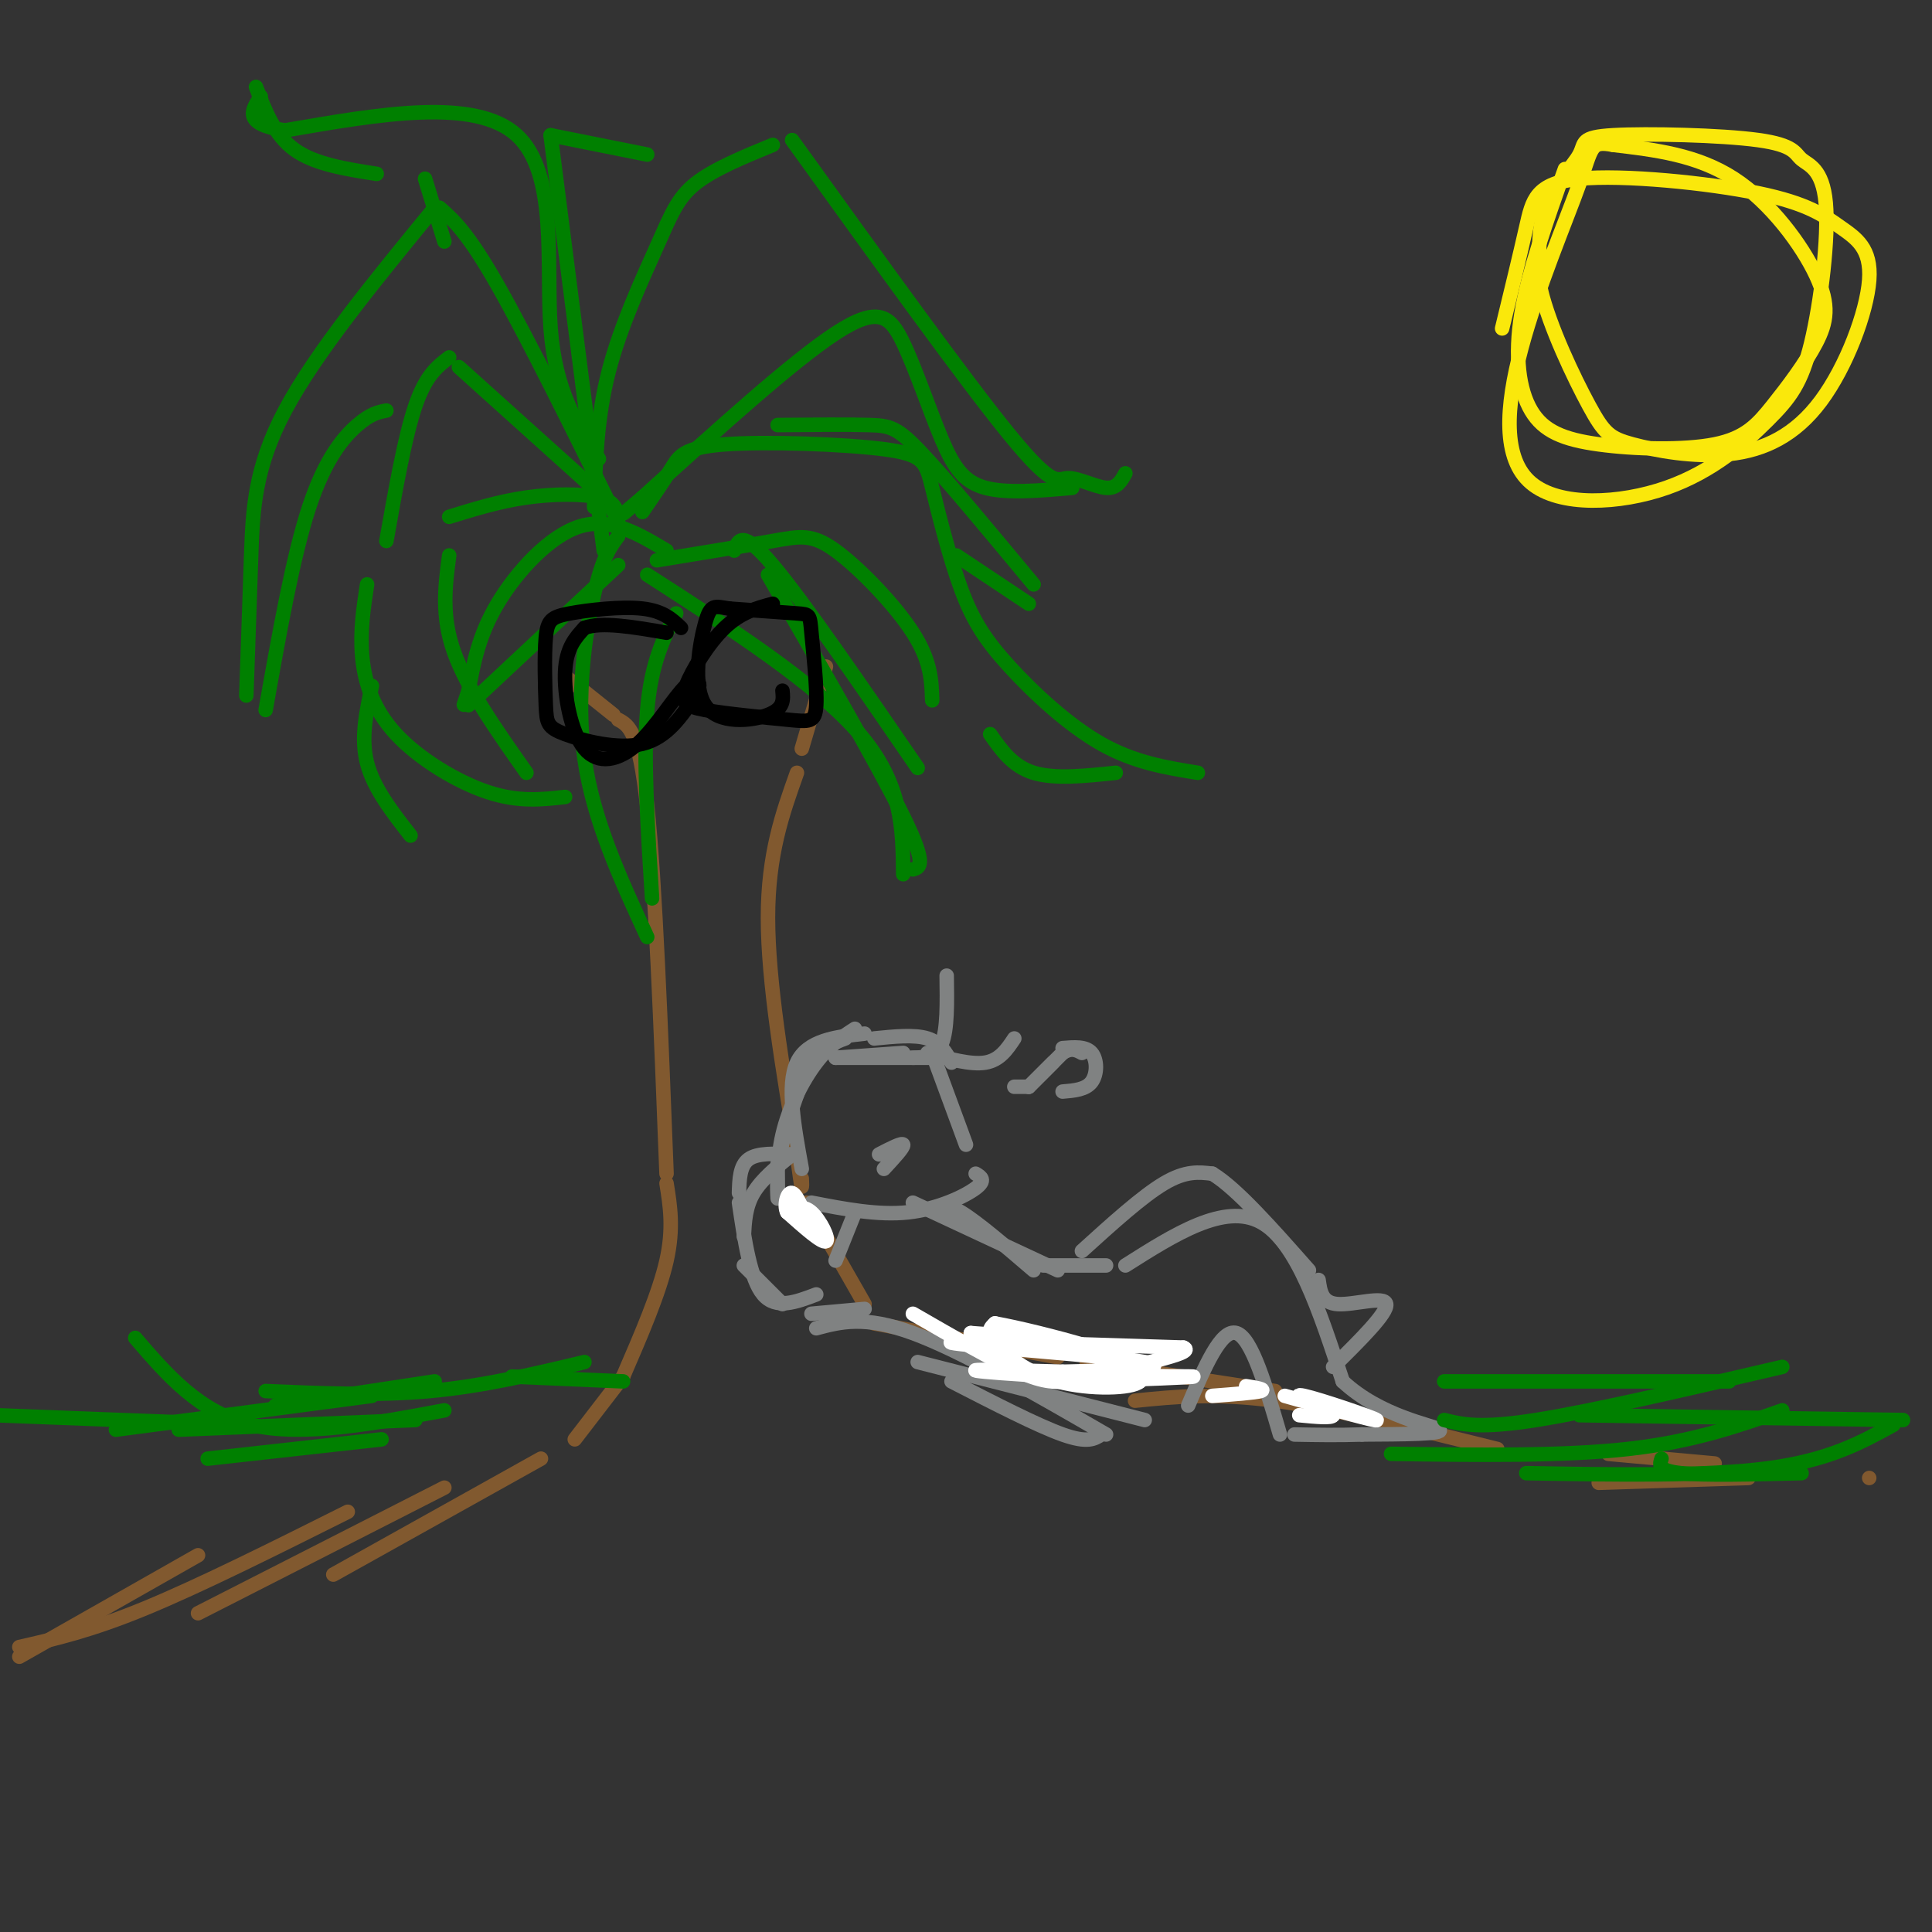 <svg viewBox='0 0 400 400' version='1.1' xmlns='http://www.w3.org/2000/svg' xmlns:xlink='http://www.w3.org/1999/xlink'><rect x="0" y="0" width="400" height="400" fill="#333333" stroke="none"/><g fill='none' stroke='rgb(129,89,47)' stroke-width='3' stroke-linecap='round' stroke-linejoin='round'><path d='M4,343c0.000,0.000 37.000,-21.000 37,-21'/><path d='M4,341c7.333,-1.667 14.667,-3.333 26,-8c11.333,-4.667 26.667,-12.333 42,-20'/><path d='M41,334c0.000,0.000 51.000,-26.000 51,-26'/><path d='M69,326c0.000,0.000 43.000,-24.000 43,-24'/><path d='M119,298c0.000,0.000 10.000,-13.000 10,-13'/><path d='M129,285c3.750,-8.667 7.500,-17.333 9,-24c1.500,-6.667 0.750,-11.333 0,-16'/><path d='M138,243c-1.167,-30.167 -2.333,-60.333 -4,-76c-1.667,-15.667 -3.833,-16.833 -6,-18'/><path d='M127,148c0.000,0.000 -10.000,-8.000 -10,-8'/><path d='M171,138c0.000,0.000 -5.000,17.000 -5,17'/><path d='M165,160c-3.000,8.417 -6.000,16.833 -6,30c0.000,13.167 3.000,31.083 6,49'/><path d='M165,239c1.167,9.000 1.083,7.000 1,5'/><path d='M167,249c0.000,0.000 12.000,21.000 12,21'/><path d='M181,274c0.000,0.000 38.000,7.000 38,7'/><path d='M225,282c0.000,0.000 39.000,6.000 39,6'/><path d='M235,290c8.250,-0.833 16.500,-1.667 29,0c12.500,1.667 29.250,5.833 46,10'/><path d='M333,301c0.000,0.000 22.000,2.000 22,2'/><path d='M331,307c0.000,0.000 31.000,-1.000 31,-1'/><path d='M387,306c0.000,0.000 0.000,0.000 0,0'/></g>
<g fill='none' stroke='rgb(0,128,0)' stroke-width='3' stroke-linecap='round' stroke-linejoin='round'><path d='M125,103c0.000,0.000 -30.000,-27.000 -30,-27'/><path d='M93,74c-2.417,1.833 -4.833,3.667 -7,10c-2.167,6.333 -4.083,17.167 -6,28'/><path d='M76,121c-0.744,4.881 -1.488,9.762 -1,15c0.488,5.238 2.208,10.833 7,16c4.792,5.167 12.655,9.905 19,12c6.345,2.095 11.173,1.548 16,1'/><path d='M109,160c-6.167,-8.750 -12.333,-17.500 -15,-25c-2.667,-7.500 -1.833,-13.750 -1,-20'/><path d='M93,107c5.178,-1.600 10.356,-3.200 16,-4c5.644,-0.800 11.756,-0.800 15,0c3.244,0.800 3.622,2.400 4,4'/><path d='M128,108c-9.417,-19.083 -18.833,-38.167 -25,-49c-6.167,-10.833 -9.083,-13.417 -12,-16'/><path d='M90,43c-12.333,15.044 -24.667,30.089 -31,42c-6.333,11.911 -6.667,20.689 -7,30c-0.333,9.311 -0.667,19.156 -1,29'/><path d='M55,147c2.822,-15.911 5.644,-31.822 9,-42c3.356,-10.178 7.244,-14.622 10,-17c2.756,-2.378 4.378,-2.689 6,-3'/><path d='M123,105c0.280,-9.232 0.560,-18.464 3,-28c2.440,-9.536 7.042,-19.375 10,-26c2.958,-6.625 4.274,-10.036 8,-13c3.726,-2.964 9.863,-5.482 16,-8'/><path d='M164,29c17.875,24.839 35.750,49.679 45,61c9.250,11.321 9.875,9.125 12,9c2.125,-0.125 5.750,1.821 8,2c2.250,0.179 3.125,-1.411 4,-3'/><path d='M222,101c-6.783,0.596 -13.566,1.193 -18,0c-4.434,-1.193 -6.518,-4.175 -9,-10c-2.482,-5.825 -5.360,-14.491 -8,-20c-2.640,-5.509 -5.040,-7.860 -14,-2c-8.960,5.860 -24.480,19.930 -40,34'/><path d='M133,103c-6.667,5.667 -3.333,2.833 0,0'/><path d='M133,106c2.220,-3.234 4.440,-6.467 6,-9c1.560,-2.533 2.462,-4.365 11,-5c8.538,-0.635 24.714,-0.074 33,1c8.286,1.074 8.682,2.661 10,8c1.318,5.339 3.560,14.431 6,21c2.440,6.569 5.080,10.615 10,16c4.920,5.385 12.120,12.110 19,16c6.880,3.890 13.440,4.945 20,6'/><path d='M231,160c-6.333,0.667 -12.667,1.333 -17,0c-4.333,-1.333 -6.667,-4.667 -9,-8'/><path d='M193,145c-0.125,-4.077 -0.250,-8.155 -4,-14c-3.750,-5.845 -11.125,-13.458 -16,-17c-4.875,-3.542 -7.250,-3.012 -13,-2c-5.750,1.012 -14.875,2.506 -24,4'/><path d='M125,114c0.000,0.000 -11.000,-86.000 -11,-86'/><path d='M114,28c0.000,0.000 20.000,4.000 20,4'/><path d='M124,95c-4.511,-6.978 -9.022,-13.956 -10,-27c-0.978,-13.044 1.578,-32.156 -7,-40c-8.578,-7.844 -28.289,-4.422 -48,-1'/><path d='M59,27c-8.833,-1.333 -6.917,-4.167 -5,-7'/><path d='M53,18c1.917,5.000 3.833,10.000 8,13c4.167,3.000 10.583,4.000 17,5'/><path d='M88,37c0.000,0.000 4.000,13.000 4,13'/><path d='M128,111c-1.600,2.111 -3.200,4.222 -5,12c-1.800,7.778 -3.800,21.222 -2,34c1.800,12.778 7.400,24.889 13,37'/><path d='M135,186c-0.917,-14.583 -1.833,-29.167 -1,-39c0.833,-9.833 3.417,-14.917 6,-20'/><path d='M138,114c-5.844,-3.489 -11.689,-6.978 -18,-5c-6.311,1.978 -13.089,9.422 -17,16c-3.911,6.578 -4.956,12.289 -6,18'/><path d='M97,143c-1.167,3.500 -1.083,3.250 -1,3'/><path d='M97,146c0.000,0.000 31.000,-29.000 31,-29'/><path d='M134,119c17.583,11.333 35.167,22.667 44,33c8.833,10.333 8.917,19.667 9,29'/><path d='M189,180c1.500,-0.417 3.000,-0.833 -2,-11c-5.000,-10.167 -16.500,-30.083 -28,-50'/><path d='M152,114c0.833,-2.250 1.667,-4.500 8,3c6.333,7.500 18.167,24.750 30,42'/><path d='M77,142c-1.167,5.417 -2.333,10.833 -1,16c1.333,5.167 5.167,10.083 9,15'/><path d='M161,88c7.311,-0.067 14.622,-0.133 19,0c4.378,0.133 5.822,0.467 11,6c5.178,5.533 14.089,16.267 23,27'/><path d='M213,125c0.000,0.000 -15.000,-10.000 -15,-10'/></g>
<g fill='none' stroke='rgb(0,0,0)' stroke-width='3' stroke-linecap='round' stroke-linejoin='round'><path d='M160,125c-3.324,0.891 -6.647,1.783 -10,5c-3.353,3.217 -6.734,8.761 -8,12c-1.266,3.239 -0.417,4.175 4,5c4.417,0.825 12.402,1.539 17,2c4.598,0.461 5.810,0.670 6,-3c0.190,-3.670 -0.641,-11.219 -1,-15c-0.359,-3.781 -0.245,-3.795 -3,-4c-2.755,-0.205 -8.377,-0.603 -14,-1'/><path d='M151,126c-3.100,-0.458 -3.852,-1.102 -5,3c-1.148,4.102 -2.694,12.951 0,17c2.694,4.049 9.627,3.300 13,2c3.373,-1.300 3.187,-3.150 3,-5'/><path d='M141,130c-1.833,-1.755 -3.667,-3.510 -8,-4c-4.333,-0.490 -11.166,0.286 -15,1c-3.834,0.714 -4.668,1.365 -5,5c-0.332,3.635 -0.161,10.253 0,14c0.161,3.747 0.313,4.624 4,6c3.687,1.376 10.911,3.250 16,2c5.089,-1.250 8.045,-5.625 11,-10'/><path d='M144,144c1.697,-2.651 0.441,-4.279 -2,-2c-2.441,2.279 -6.067,8.467 -10,12c-3.933,3.533 -8.174,4.413 -11,1c-2.826,-3.413 -4.236,-11.118 -4,-16c0.236,-4.882 2.118,-6.941 4,-9'/><path d='M121,130c3.500,-1.333 10.250,-0.167 17,1'/></g>
<g fill='none' stroke='rgb(128,130,130)' stroke-width='3' stroke-linecap='round' stroke-linejoin='round'><path d='M193,218c0.000,0.000 7.000,19.000 7,19'/><path d='M202,243c1.111,0.667 2.222,1.333 0,3c-2.222,1.667 -7.778,4.333 -14,5c-6.222,0.667 -13.111,-0.667 -20,-2'/><path d='M166,242c-1.583,-8.667 -3.167,-17.333 -1,-22c2.167,-4.667 8.083,-5.333 14,-6'/><path d='M177,213c-2.619,1.690 -5.238,3.381 -8,7c-2.762,3.619 -5.667,9.167 -7,15c-1.333,5.833 -1.095,11.952 -1,13c0.095,1.048 0.048,-2.976 0,-7'/><path d='M161,241c0.978,-5.000 3.422,-14.000 6,-19c2.578,-5.000 5.289,-6.000 8,-7'/><path d='M181,215c4.167,-0.417 8.333,-0.833 11,0c2.667,0.833 3.833,2.917 5,5'/><path d='M192,218c4.500,1.250 9.000,2.500 12,2c3.000,-0.500 4.500,-2.750 6,-5'/><path d='M189,219c2.417,-0.083 4.833,-0.167 6,-3c1.167,-2.833 1.083,-8.417 1,-14'/><path d='M187,218c0.000,0.000 -14.000,1.000 -14,1'/><path d='M173,219c0.000,0.000 20.000,0.000 20,0'/><path d='M182,239c2.417,-1.250 4.833,-2.500 5,-2c0.167,0.500 -1.917,2.750 -4,5'/><path d='M220,217c2.400,-0.200 4.800,-0.400 6,1c1.200,1.400 1.200,4.400 0,6c-1.200,1.600 -3.600,1.800 -6,2'/><path d='M218,220c0.000,0.000 -5.000,5.000 -5,5'/><path d='M213,225c0.333,-0.333 3.667,-3.667 7,-7'/><path d='M220,218c1.833,-1.167 2.917,-0.583 4,0'/><path d='M213,225c0.000,0.000 -3.000,0.000 -3,0'/><path d='M177,251c0.000,0.000 -4.000,10.000 -4,10'/><path d='M169,268c-4.167,1.583 -8.333,3.167 -11,0c-2.667,-3.167 -3.833,-11.083 -5,-19'/><path d='M153,247c0.083,-2.833 0.167,-5.667 2,-7c1.833,-1.333 5.417,-1.167 9,-1'/><path d='M164,239c-3.167,2.583 -6.333,5.167 -8,8c-1.667,2.833 -1.833,5.917 -2,9'/><path d='M154,262c0.000,0.000 8.000,8.000 8,8'/><path d='M168,272c0.000,0.000 11.000,-1.000 11,-1'/><path d='M194,251c0.833,-1.000 1.667,-2.000 5,0c3.333,2.000 9.167,7.000 15,12'/><path d='M189,249c0.000,0.000 30.000,14.000 30,14'/><path d='M169,275c5.000,-1.333 10.000,-2.667 20,1c10.000,3.667 25.000,12.333 40,21'/><path d='M228,297c-1.417,0.917 -2.833,1.833 -8,0c-5.167,-1.833 -14.083,-6.417 -23,-11'/><path d='M190,282c0.000,0.000 47.000,12.000 47,12'/><path d='M216,262c0.000,0.000 13.000,0.000 13,0'/><path d='M233,262c10.250,-6.500 20.500,-13.000 28,-9c7.500,4.000 12.250,18.500 17,33'/><path d='M278,286c7.800,7.311 18.800,9.089 20,10c1.200,0.911 -7.400,0.956 -16,1'/><path d='M282,297c-5.000,0.167 -9.500,0.083 -14,0'/><path d='M265,297c-2.917,-10.000 -5.833,-20.000 -9,-21c-3.167,-1.000 -6.583,7.000 -10,15'/><path d='M224,259c6.250,-5.667 12.500,-11.333 17,-14c4.500,-2.667 7.250,-2.333 10,-2'/><path d='M251,243c5.000,3.000 12.500,11.500 20,20'/><path d='M273,265c0.333,2.400 0.667,4.800 4,5c3.333,0.200 9.667,-1.800 10,0c0.333,1.800 -5.333,7.400 -11,13'/></g>
<g fill='none' stroke='rgb(255,255,255)' stroke-width='3' stroke-linecap='round' stroke-linejoin='round'><path d='M226,280c0.000,0.000 -15.000,-2.000 -15,-2'/><path d='M209,278c0.000,0.000 -8.000,-2.000 -8,-2'/><path d='M201,276c9.583,0.667 19.167,1.333 25,3c5.833,1.667 7.917,4.333 10,7'/><path d='M236,286c-1.524,1.512 -10.333,1.792 -17,0c-6.667,-1.792 -11.190,-5.655 -13,-8c-1.810,-2.345 -0.905,-3.173 0,-4'/><path d='M206,274c9.167,1.643 32.083,7.750 31,10c-1.083,2.250 -26.167,0.643 -33,0c-6.833,-0.643 4.583,-0.321 16,0'/><path d='M220,284c9.274,-0.202 24.458,-0.708 17,-2c-7.458,-1.292 -37.560,-3.369 -40,-4c-2.440,-0.631 22.780,0.185 48,1'/><path d='M245,279c3.321,1.238 -12.375,3.833 -13,5c-0.625,1.167 13.821,0.905 15,1c1.179,0.095 -10.911,0.548 -23,1'/><path d='M224,286c-5.489,0.244 -7.711,0.356 -13,-2c-5.289,-2.356 -13.644,-7.178 -22,-12'/><path d='M163,251c3.600,3.200 7.200,6.400 8,6c0.800,-0.400 -1.200,-4.400 -3,-6c-1.800,-1.600 -3.400,-0.800 -5,0'/><path d='M163,251c-0.733,-1.244 -0.067,-4.356 1,-4c1.067,0.356 2.533,4.178 4,8'/><path d='M251,289c4.417,-0.333 8.833,-0.667 10,-1c1.167,-0.333 -0.917,-0.667 -3,-1'/><path d='M266,289c9.822,2.756 19.644,5.511 19,5c-0.644,-0.511 -11.756,-4.289 -15,-5c-3.244,-0.711 1.378,1.644 6,4'/><path d='M276,293c-0.167,0.667 -3.583,0.333 -7,0'/></g>
<g fill='none' stroke='rgb(0,128,0)' stroke-width='3' stroke-linecap='round' stroke-linejoin='round'><path d='M129,286c0.000,0.000 -23.000,-1.000 -23,-1'/><path d='M121,282c-10.500,2.500 -21.000,5.000 -32,6c-11.000,1.000 -22.500,0.500 -34,0'/><path d='M90,286c0.000,0.000 -33.000,5.000 -33,5'/><path d='M79,298c0.000,0.000 -36.000,4.000 -36,4'/><path d='M77,289c0.000,0.000 -53.000,7.000 -53,7'/><path d='M51,295c0.000,0.000 -52.000,-2.000 -52,-2'/><path d='M299,286c0.000,0.000 59.000,0.000 59,0'/><path d='M299,294c3.667,0.917 7.333,1.833 19,0c11.667,-1.833 31.333,-6.417 51,-11'/><path d='M288,301c17.750,0.250 35.500,0.500 49,-1c13.500,-1.500 22.750,-4.750 32,-8'/><path d='M316,305c18.667,0.333 37.333,0.667 50,-1c12.667,-1.667 19.333,-5.333 26,-9'/><path d='M327,293c0.000,0.000 67.000,1.000 67,1'/><path d='M344,302c-0.417,1.250 -0.833,2.500 4,3c4.833,0.500 14.917,0.250 25,0'/><path d='M86,294c0.000,0.000 -49.000,2.000 -49,2'/><path d='M92,292c-14.667,2.750 -29.333,5.500 -40,3c-10.667,-2.500 -17.333,-10.250 -24,-18'/></g>
<g fill='none' stroke='rgb(250,232,11)' stroke-width='3' stroke-linecap='round' stroke-linejoin='round'><path d='M324,35c-3.779,10.616 -7.559,21.231 -9,30c-1.441,8.769 -0.545,15.690 2,20c2.545,4.310 6.739,6.007 14,7c7.261,0.993 17.590,1.280 24,0c6.410,-1.280 8.903,-4.128 12,-8c3.097,-3.872 6.799,-8.770 9,-13c2.201,-4.230 2.900,-7.793 0,-14c-2.900,-6.207 -9.400,-15.059 -17,-20c-7.600,-4.941 -16.300,-5.970 -25,-7'/><path d='M334,30c-4.792,-0.897 -4.272,0.361 -7,8c-2.728,7.639 -8.702,21.661 -12,34c-3.298,12.339 -3.919,22.996 2,28c5.919,5.004 18.377,4.356 28,1c9.623,-3.356 16.409,-9.421 21,-14c4.591,-4.579 6.986,-7.674 9,-16c2.014,-8.326 3.646,-21.884 3,-29c-0.646,-7.116 -3.571,-7.791 -5,-9c-1.429,-1.209 -1.361,-2.951 -9,-4c-7.639,-1.049 -22.986,-1.405 -30,-1c-7.014,0.405 -5.696,1.571 -7,4c-1.304,2.429 -5.230,6.123 -7,11c-1.770,4.877 -1.385,10.939 -1,17'/><path d='M319,60c1.819,7.635 6.868,18.221 10,24c3.132,5.779 4.348,6.751 9,8c4.652,1.249 12.741,2.776 20,2c7.259,-0.776 13.687,-3.853 19,-11c5.313,-7.147 9.511,-18.363 10,-25c0.489,-6.637 -2.731,-8.696 -6,-11c-3.269,-2.304 -6.588,-4.855 -17,-7c-10.412,-2.145 -27.919,-3.885 -37,-3c-9.081,0.885 -9.738,4.396 -11,10c-1.262,5.604 -3.131,13.302 -5,21'/></g>
</svg>